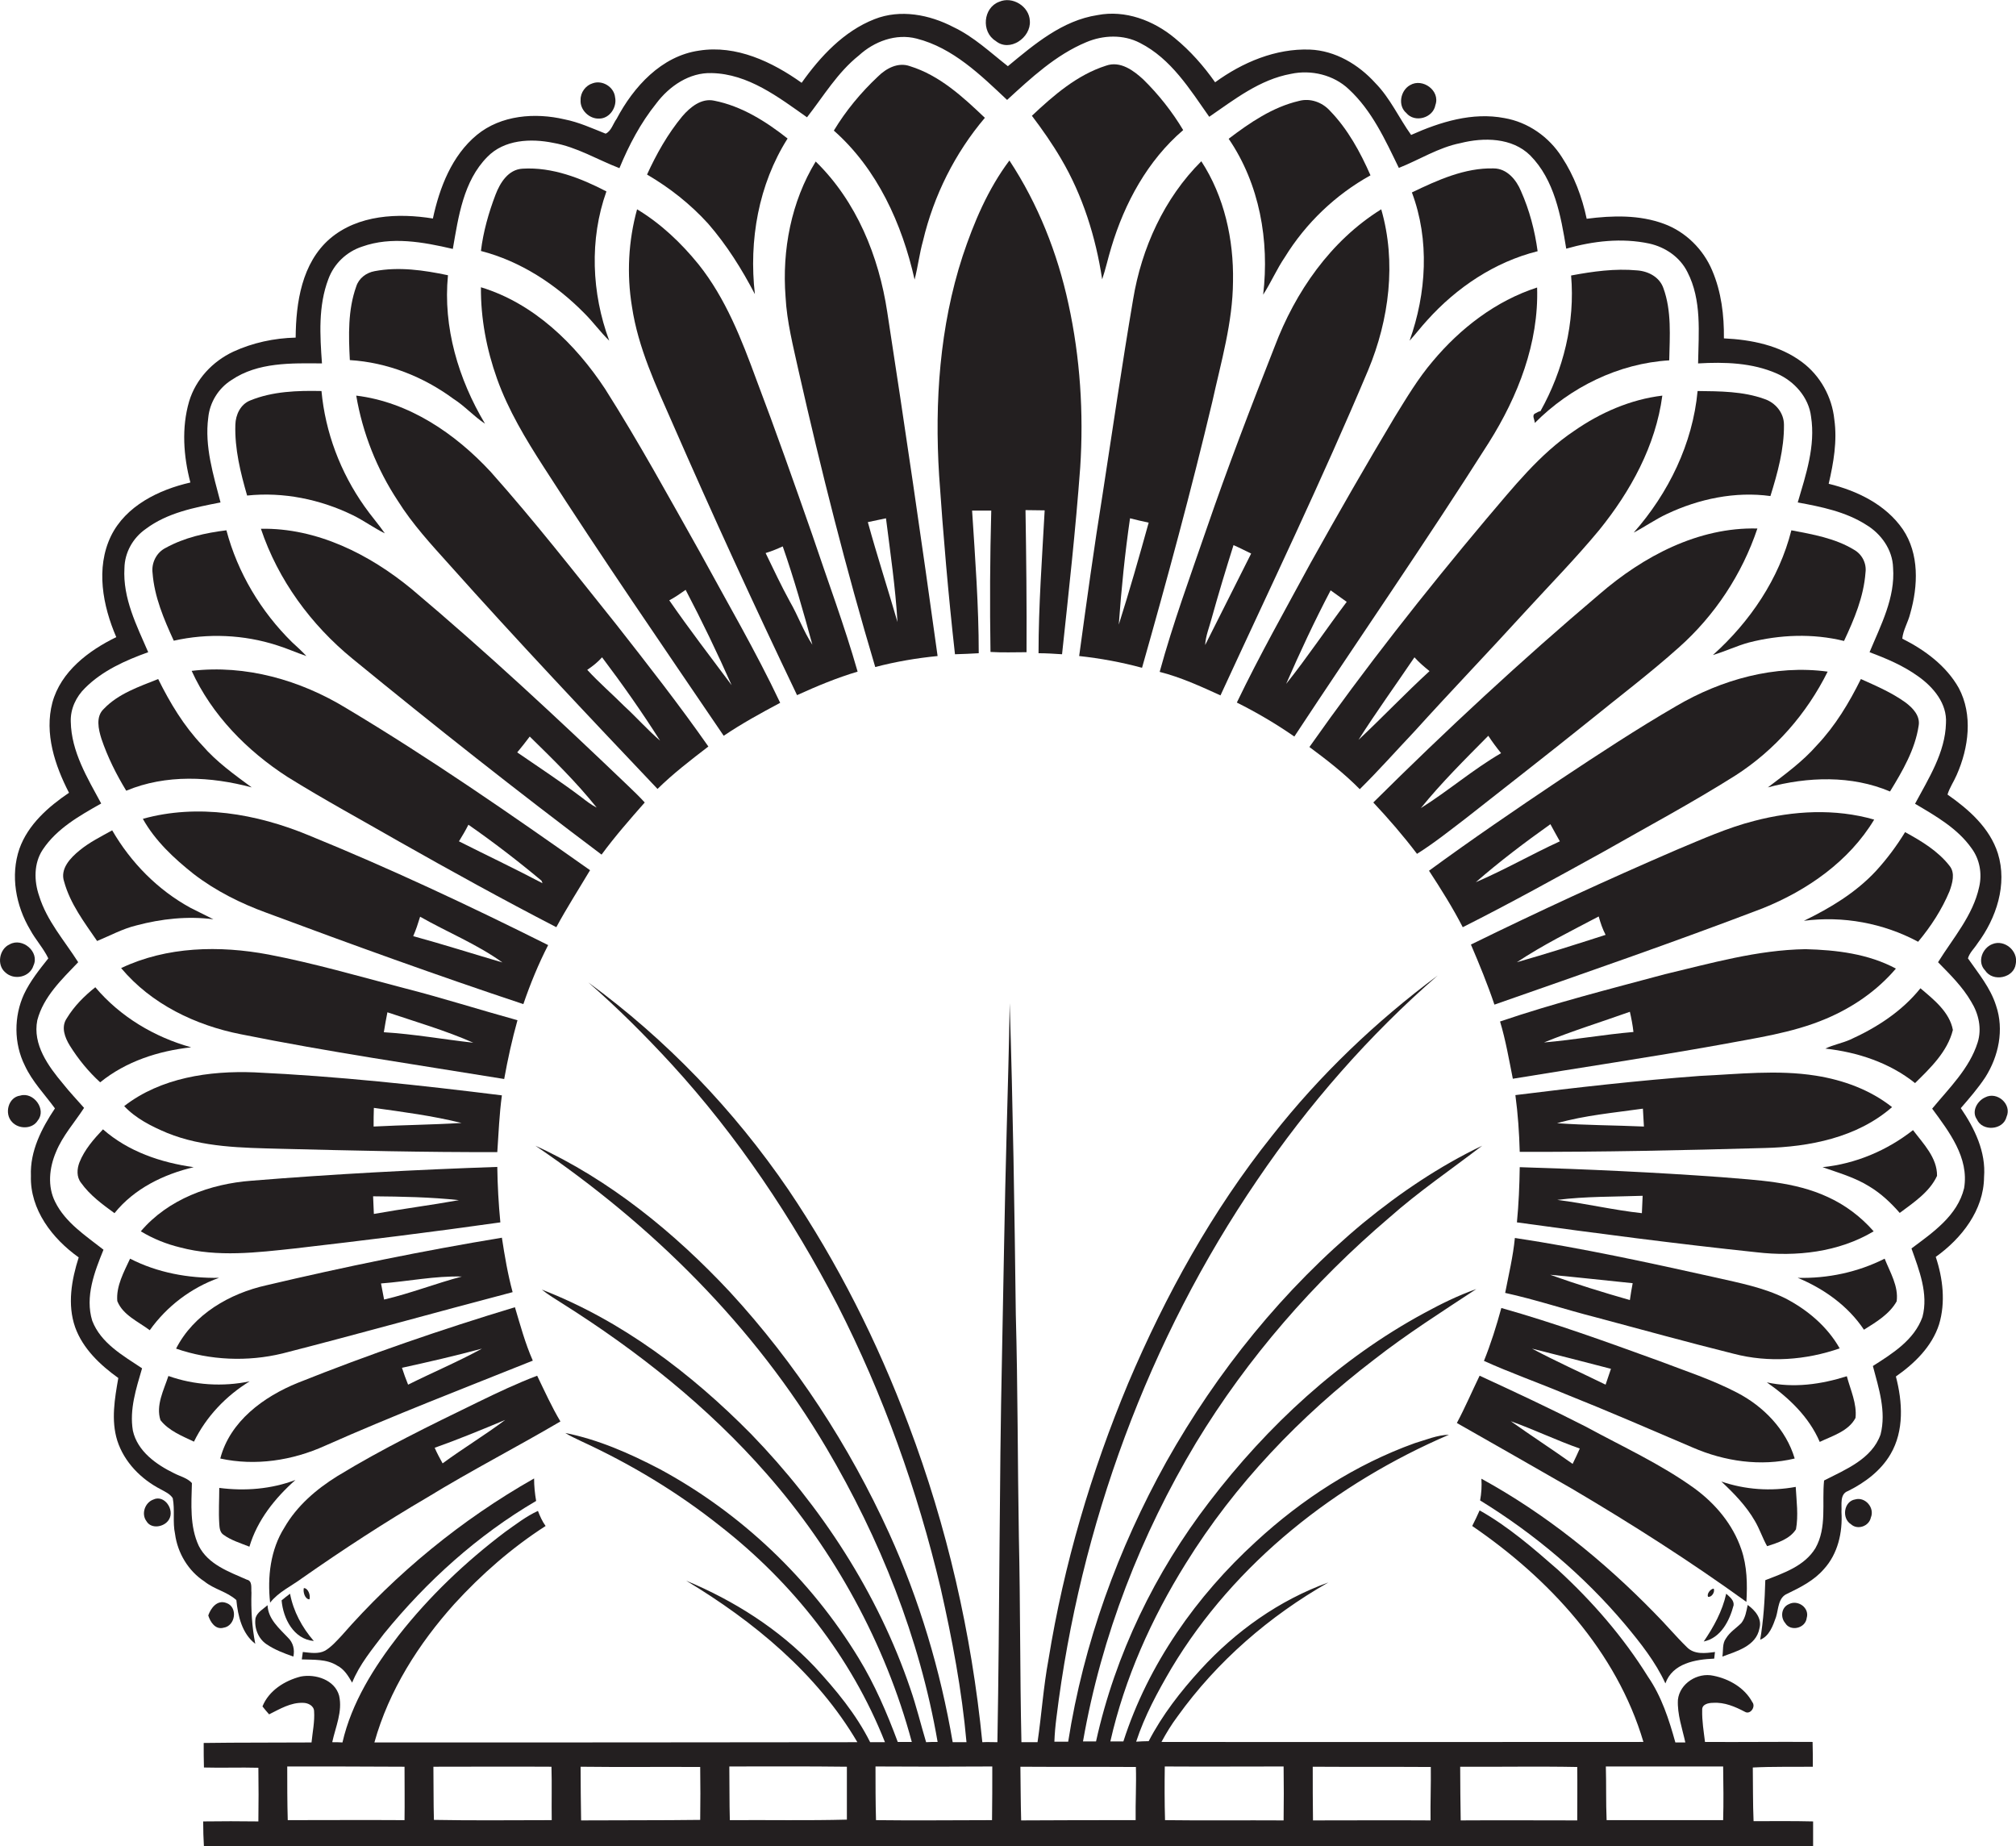<?xml version="1.0" encoding="utf-8"?>
<!-- Generator: Adobe Illustrator 19.2.0, SVG Export Plug-In . SVG Version: 6.00 Build 0)  -->
<svg version="1.1" id="Layer_1" xmlns="http://www.w3.org/2000/svg" xmlns:xlink="http://www.w3.org/1999/xlink" x="0px" y="0px"
	 viewBox="0 0 788.9 722.4" enable-background="new 0 0 788.9 722.4" xml:space="preserve">
<g>
	<path fill="#231F20" d="M389.6,16c5.5,4.6,13.9-1.3,13.4-7.8c-0.2-5.7-6.8-9.8-12-7.5C384.7,3,383.9,12.5,389.6,16z"/>
	<path fill="#231F20" d="M776.9,421.5c5.2-8.2,7.4-18.6,4.2-28c-2.2-7-6.9-12.6-11-18.5c0.6-2.2,2.5-3.9,3.7-5.8
		c7.4-9.9,11.8-23.1,8-35.3c-3.2-10-11.4-17.2-19.7-23c0.8-2.7,2.5-5.1,3.6-7.7c4.7-10.6,6.4-23.5,0.8-34
		c-4.9-8.7-13.3-14.9-22.1-19.3c0.3-3.3,2.3-6.5,3.1-9.8c3.1-10.8,3.6-23.4-2.9-33c-6.7-9.7-17.9-15.1-29-17.8
		c1.9-8.2,3.4-16.7,2.2-25.2c-0.9-8.8-5.5-17.1-12.6-22.4c-8.8-6.6-19.9-8.8-30.6-9.3c0.1-9-1-18.2-4.6-26.6
		c-3.5-8.3-10.4-15.1-18.8-18.2c-9.7-3.6-20.2-3.3-30.3-2c-1.8-8.5-4.9-16.8-9.7-24.1c-5-7.9-13.2-13.7-22.5-15.3
		c-12.5-2.4-25.1,1.5-36.5,6.6c-4.8-6.7-8.2-14.4-14-20.3c-6.6-7.3-15.7-12.7-25.6-13.1c-13.4-0.5-26.4,5-37.1,12.8
		c-4.5-6.4-9.7-12.3-15.8-17.3c-8.3-6.9-19.4-11.1-30.2-9c-13.8,2.1-24.7,11.4-35.1,20c-6.9-5.4-13.3-11.5-21.3-15.3
		c-9.4-4.9-20.8-7.1-30.9-3.1c-12,4.7-21.2,14.6-28.5,24.9c-11.5-8.2-25.6-14.9-40.1-12.6c-14.8,2.1-25.7,14.2-32.3,26.7
		c-1.4,1.9-2.1,4.8-4.3,5.8c-5.3-2.1-10.5-4.5-16.1-5.6c-11.5-2.7-24.8-1.7-34.3,6.1c-9.8,8.1-14.6,20.6-17.2,32.7
		c-13.6-2.2-29.3-1.5-40.3,7.9c-11,9.5-13.3,25-13.4,38.7c-8.4,0.2-16.8,2-24.4,5.5c-8.1,3.8-14.7,10.8-17.3,19.5
		c-3,10.3-2.2,21.4,0.5,31.7c-12.3,2.8-25.3,9.1-31.1,21c-6,12.5-3.2,27.2,2.1,39.5c-10.9,5.3-21.7,13.5-25,25.6
		c-3.2,12.1,1,24.6,6.5,35.3c-8.1,5.5-16,12.4-19.4,21.9c-3.6,10.5-1.4,22.3,4.2,31.7c2.1,3.9,5.2,7.2,7.1,11.2
		c-3.5,4.4-7.1,8.9-9.5,14c-4,8.7-4,19.3,0.3,27.9c2.9,6.3,7.8,11.3,11.8,16.8c-5.2,7.8-9.8,16.7-9.4,26.4
		c-0.4,13.2,8.4,24.6,18.7,31.9c-2.8,8.8-4.5,18.4-1.4,27.3c3,8.4,9.8,14.8,16.9,19.9c-1.4,8-2.9,16.5-0.4,24.5
		c2.7,8.4,9.3,15.1,17.1,19.1c1.6,0.9,3.5,1.7,4.6,3.4c0.9,4.6-0.1,9.4,0.9,14c1,7.5,5.2,14.5,11.5,18.6c3.8,3.1,8.9,4,12.5,7.3
		c0.6,6.2,2.2,13.1,7.4,17.1c-1.3-6.6-1.7-13.3-1.5-20c-0.2-1.8,0.5-4.6-1.8-5.1c-7-3.1-15.1-5.9-18.8-13.2
		c-3.6-7.7-2.9-16.4-2.7-24.6c-1.8-2-4.6-2.6-6.9-3.8c-7-3.4-14.4-8.6-16.2-16.7c-1.4-8.3,1.3-16.5,3.6-24.4
		c-7.5-5-16.1-9.8-19.5-18.6c-2.9-9.4,0.9-19.2,4.4-27.8c-7-5.5-14.9-10.6-18.9-18.7c-3.1-6.1-2.3-13.4,0.3-19.5
		c2.6-6.4,7.3-11.6,11-17.3c-2.7-3.1-5.6-6.1-8.2-9.4c-5.8-6.9-12-15.4-10.1-24.9c2.4-9.2,9.6-16,16-22.7
		c-5.4-8.5-12.3-16.2-15.3-26c-2-5.8-2.1-12.7,1.4-18c5.5-8.3,14.4-13.3,22.9-18.1c-5.4-10-11.7-20.3-11.9-32
		c-0.2-5,2.1-9.8,5.6-13.2c6.8-6.8,15.8-10.8,24.7-14c-4.5-10.4-10-21.1-9.3-32.9c0.1-6.1,3.3-11.8,8.3-15.3
		c8.5-6.4,19.1-8.4,29.3-10.4c-2.8-10.8-6.3-21.9-4.8-33.2c0.6-6,4-11.5,9.1-14.7c10.3-7,23.4-6.6,35.4-6.5c-0.8-11-1.5-22.5,2.5-33
		c2.2-6,7.1-10.7,13.2-12.7c11.5-4.1,23.9-1.8,35.5,0.9c2.2-12.6,4.1-26.5,13.5-36c6.6-6.8,17-7.3,25.8-5.5
		c9.2,1.6,17.3,6.6,25.9,9.9c3.7-9,8.3-17.7,14.4-25.3c5.1-6.8,13-12.2,21.7-11.9c14.3,0.3,26.1,9.4,37.3,17.3
		c6.5-8.3,11.9-17.5,20.3-24.2c6-5.5,14.5-8.7,22.6-6.6c14.2,3.6,25.1,14.3,35.4,24c9.4-8.6,19-17.6,31-22.6
		c6.6-2.8,14.5-3.1,21,0.3c12.2,6.2,19.5,18.1,27.1,28.9c9.9-6.8,19.8-14.6,32-16.8c7.9-1.7,16.7,0.4,22.6,6
		c9.1,8.4,14.3,19.9,19.6,30.8c8.1-3.2,15.5-8,24.1-9.7c9.1-2.3,20.2-2.2,27.3,4.8c9.5,9.6,12,23.6,14.1,36.5
		c10.5-3,21.7-4.3,32.5-2c6.3,1.4,12,5.3,14.9,11.1c5.7,11,4.4,23.8,4.2,35.8c10.4-0.6,21.2-0.3,30.9,4c6.8,3,12.4,9.3,13.3,16.8
		c1.8,11.5-2,22.7-5.2,33.6c9.2,1.7,18.7,3.6,26.7,8.7c5.9,3.5,10.4,9.8,10.6,16.8c0.9,11.8-4.8,22.5-9.2,33.1
		c6.7,2.5,13.3,5.3,19.1,9.5c5.9,4.2,11.3,10.6,10.8,18.3c-0.3,11.5-6.8,21.6-12.1,31.5c8.1,4.8,16.6,9.6,22.1,17.4
		c3.2,4.3,4.2,9.9,3,15.1c-2.4,11.2-10.2,20-16.1,29.5c4.7,4.8,9.6,9.6,13,15.5c2.9,4.7,4.2,10.5,2.5,15.9
		c-3.2,10.2-11.2,17.9-17.8,25.9c6.6,9,14.5,19.2,12.5,31.1c-2.6,10.8-12.3,17.4-20.6,23.6c3,8.5,6.7,17.7,4.3,26.8
		c-3.2,9-11.7,14.3-19.4,19.2c2.3,8.7,5.3,17.8,3,26.8c-3.4,9.6-13.7,13.7-22.1,18c-0.9,8.8,1.2,18.4-3.4,26.5
		c-4.3,7-12.4,9.7-19.6,12.5c-0.2,7.8-0.7,15.6-2,23.3c3.6-1.4,5-5.5,6.2-8.9c1-3.2,0.8-7.6,4.4-9.1c5.2-2.5,10.5-5.2,14.3-9.6
		c5.5-6,7.4-14.4,6.9-22.4c0.2-2.8-0.8-7,2.6-8.2c6.6-3.3,12.8-7.9,16.6-14.4c5.4-9.2,4.7-20.5,2.1-30.4
		c7.3-5.1,14.1-11.7,16.9-20.4c2.6-8.6,1.5-18-1.3-26.4c10.1-7.2,18.8-18.3,18.9-31.2c0.8-9.9-3.7-19.1-9.1-27
		C770.5,429.9,774,425.9,776.9,421.5z"/>
	<path fill="#231F20" d="M343.5,30c-6.6,6.2-12.5,13.3-17.2,21.1c17,15,26.7,36.5,31.6,58.3c1.3-5,1.9-10.2,3.3-15.2
		c4.2-17.7,12.5-34.3,24.2-48.1c-8.6-8.2-17.7-16.6-29.3-20.2C351.4,24.2,346.7,26.8,343.5,30z"/>
	<path fill="#231F20" d="M432.8,25.7c-11.3,3.6-20.5,11.6-29,19.6c4.1,5.4,8,11,11.4,16.8c8.5,14.4,13.6,30.7,16.1,47.2
		c1.4-4.1,2.3-8.4,3.6-12.6c5.2-17.3,14.2-33.9,28.1-45.8c-4.3-7.2-9.6-13.9-15.6-19.8C443.6,27.6,438.4,23.7,432.8,25.7z"/>
	<path fill="#231F20" d="M234.5,46.4c4.1,0,7-4.5,6.2-8.3c-0.4-4.1-5-6.9-8.8-5.5c-2.7,0.8-4.8,3.6-4.7,6.5
		C226.9,43,230.6,46.6,234.5,46.4z"/>
	<path fill="#231F20" d="M561.7,41.1c2-5.6-5-10.7-9.9-7.8c-3.8,2.1-4.9,8-1.5,10.9C553.6,48.2,560.8,46.2,561.7,41.1z"/>
	<path fill="#231F20" d="M267,45.5c-5.7,6.9-10.1,14.7-13.8,22.8c8.9,5.2,17,11.6,23.9,19.2c7.3,8.4,13.2,17.8,18.3,27.6
		c-2.4-21,1.4-42.9,12.8-60.9c-8.5-6.7-18-12.7-28.7-14.8C274.5,38.3,270.1,41.9,267,45.5z"/>
	<path fill="#231F20" d="M508.3,39.5c-10.3,2.4-19.2,8.5-27.5,14.8c12.1,17.7,16,39.9,13.5,61c3.1-4.8,5.3-10,8.5-14.7
		c8.2-13.3,19.8-24.4,33.5-32c-4-9.1-8.9-18.1-15.9-25.3C517.4,40,512.7,38.3,508.3,39.5z"/>
	<path fill="#231F20" d="M376.7,100.2c-9,27.6-11,57.1-9.2,85.9c1.6,23.3,3.6,46.7,6.2,69.9c3.1-0.1,6.2-0.2,9.3-0.4
		c0-18.6-1.4-37.2-2.6-55.8c2.5,0,5,0,7.5,0c-0.5,18.4-0.6,36.9-0.3,55.3c4.7,0.3,9.4,0.1,14.1,0.1c0.1-18.5-0.1-37.1-0.4-55.6
		c2.5,0,5,0.1,7.5,0.1c-1,18.6-2.4,37.2-2.4,55.9c3.1,0,6.1,0.2,9.2,0.4c2.6-24.3,5.3-48.6,7.1-73c1.4-21.4,0-43.1-4.6-64.1
		c-4.3-19.9-11.9-39.1-23.1-56.1C386.6,74,381.1,87,376.7,100.2z"/>
	<path fill="#231F20" d="M443.4,117.2c-4.3,25.3-8,50.7-11.9,76c-3.4,21.1-6.3,42.3-9.2,63.5c8.3,0.9,16.5,2.4,24.6,4.6
		c9.8-34.5,19.2-69.2,27.5-104.1c3.4-15.5,8-31,8.1-47.1c0.3-16.4-3.4-33.2-12.4-47C455.6,77.5,446.7,97.1,443.4,117.2z
		 M437.8,244.4c1-13.9,2.4-27.8,4.4-41.6c2.4,0.6,4.8,1.2,7.3,1.7C445.8,217.8,442,231.2,437.8,244.4z"/>
	<path fill="#231F20" d="M307.4,116.1c0.5,9.8,3,19.4,5.1,29c8.8,38.9,18.6,77.7,30,115.9c8-2.1,16.2-3.5,24.4-4.3
		c-6.2-44.9-12.8-89.8-19.7-134.6c-3.3-21.8-12-43.3-28-58.9C309.6,78.9,306,97.9,307.4,116.1z M346.7,202.8
		c1.7,13.5,3.7,27,4.5,40.6c-3.8-13.1-8-26-11.6-39.1C342,203.8,344.4,203.3,346.7,202.8z"/>
	<path fill="#231F20" d="M204.5,66c-5.6,0.3-8.8,5.5-10.6,10.2c-2.7,7.1-4.8,14.5-5.7,22c15.5,4,29.4,13.1,40.6,24.5
		c3.4,3.4,6.2,7.3,9.6,10.6c-6.9-18.6-7.8-39.6-1.1-58.4C227.3,69.7,216.1,65.3,204.5,66z"/>
	<path fill="#231F20" d="M558.5,125.3c11.5-12.8,26.4-22.8,43.2-27c-1.1-8.1-3.2-16.1-6.5-23.5c-1.8-4.4-5.5-8.9-10.7-8.9
		c-11.3-0.3-22,4.6-32,9.4c7,18.6,5.7,39.5-0.9,58C554,130.7,556.1,127.9,558.5,125.3z"/>
	<path fill="#231F20" d="M247.3,120c2.4,16.1,9.4,30.9,15.9,45.7c15.6,35.7,31.9,71.2,48.7,106.3c7.7-3.5,15.6-6.8,23.7-9.2
		c-5.2-18.2-11.8-35.8-17.8-53.7c-7.1-20.3-14.2-40.5-21.8-60.5c-5.8-15.8-12-31.8-22.6-45.1c-6.8-8.4-14.8-16-24.1-21.6
		C245.9,94.2,245.2,107.3,247.3,120z M306.3,213.8c4.4,12.6,8.1,25.6,11.6,38.5c-3.5-5.3-5.6-11.4-8.8-16.9
		c-3.4-6.2-6.4-12.6-9.5-19C301.9,215.7,304.1,214.8,306.3,213.8z"/>
	<path fill="#231F20" d="M498.8,135.6c-9.3,23.6-18.4,47.3-26.6,71.2c-6.4,18.6-13.2,37.1-18.4,56.1c8.3,2.1,16.1,5.7,23.8,9.2
		c19.5-42.3,39.7-84.3,57.8-127.3c8.2-19.7,11.1-42.2,5.1-62.9C520.7,94.2,506.9,114.2,498.8,135.6z M471.6,252.4
		c0.2-3.6,1.6-6.9,2.5-10.3c2.7-9.7,5.6-19.3,8.6-28.8c2.3,1,4.6,2.2,6.9,3.3C483.6,228.5,477.6,240.4,471.6,252.4z"/>
	<path fill="#231F20" d="M146.6,106.1c-3.3,0.6-6.2,2.8-7.2,6c-3.3,9.2-3,19.2-2.5,28.8c14.7,0.9,28.8,6.5,40.6,15.2
		c4.4,2.8,7.9,6.8,12.3,9.7c-10.4-17.4-16.5-37.8-14.5-58.1C165.8,105.7,156.1,104.3,146.6,106.1z"/>
	<path fill="#231F20" d="M600.9,161.7c-1.7,0.7-0.3,2.5-0.3,3.8c13.9-14,32.8-23.3,52.6-24.5c0.2-9.4,1-19.3-2.3-28.3
		c-1.5-4.3-5.9-6.6-10.3-6.9c-8.6-0.8-17.3,0.4-25.8,2c1.6,18.4-3,37-12,53.1C602.3,160.9,601.4,161.4,600.9,161.7z"/>
	<path fill="#231F20" d="M194.5,148.2c4.4,12.3,11.2,23.6,18.3,34.6c22.8,35.5,46.7,70.2,70.4,105.1c7.1-4.8,14.6-8.9,22.1-12.9
		c-9.5-20.1-20.8-39.4-31.4-58.9c-12.1-21.5-23.9-43.1-37.1-63.9c-11.6-17.6-27.9-33.5-48.6-39.8
		C188.1,124.6,190.4,136.7,194.5,148.2z M268.3,230.8c6.4,12.2,12.4,24.7,18,37.3c-8.2-11-16.6-21.9-24.4-33.2
		C264.2,233.7,266.3,232.2,268.3,230.8z"/>
	<path fill="#231F20" d="M512.8,220.4c-9.8,18.1-19.9,36-28.8,54.5c7.8,3.9,15.3,8.3,22.5,13.3c25.3-38.4,51.5-76.2,76.1-115
		c11.4-18.1,19.6-39,18.9-60.7c-16.1,5.2-30,15.9-40.8,28.8c-5.8,6.8-10.3,14.4-15,22C534.4,182.2,523.5,201.2,512.8,220.4z
		 M503.3,267.6c5.4-12.4,11.1-24.6,17.4-36.6c2.1,1.5,4.2,3,6.3,4.5C519,246.1,511.6,257.2,503.3,267.6z"/>
	<path fill="#231F20" d="M97.9,156.7c-3.8,1.5-5.7,5.6-5.8,9.5c-0.3,9.4,2,18.7,4.6,27.7c14.2-1.5,28.7,1.5,41.4,7.7
		c4.3,2.1,8.2,5,12.5,7.1c-2.5-3.6-5.5-7-8-10.6c-9.4-13.3-15.3-28.9-16.8-45.1C116.4,152.8,106.7,153.1,97.9,156.7z"/>
	<path fill="#231F20" d="M690.4,156.1c-8.3-3-17.4-3-26.1-3.1c-1.9,20.6-11.4,40-25,55.4c4.4-2.3,8.5-5.2,13-7.3
		c12.5-5.9,26.7-8.9,40.5-7c2.8-9,5.4-18.4,5.3-27.9C698.1,161.5,694.7,157.5,690.4,156.1z"/>
	<path fill="#231F20" d="M277.2,292.1c-11.4-16.3-23.7-32-36-47.7c-16.1-20.1-32-40.5-49.2-59.8c-13.9-15-32-27.3-52.6-29.8
		c2.5,14.7,8.1,28.8,16.3,41.2c5.7,9.1,13,17,20.1,24.9c26.6,29.8,54,58.8,81.5,87.8C263.4,302.7,270.3,297.4,277.2,292.1z
		 M244.3,276.3c-4.8-4.8-9.9-9.2-14.5-14.2c2.1-1.4,4.1-3,5.8-4.9c8,10.6,15.6,21.4,22.7,32.6C253.4,285.6,249.1,280.7,244.3,276.3z
		"/>
	<path fill="#231F20" d="M625.8,207.4c12.3-15.2,22.1-33,24.7-52.6c-12.5,1.5-24.3,6.7-34.5,13.8c-13.6,9.1-23.9,22.2-34.4,34.5
		c-24.2,28.8-47.5,58.4-69.2,89.2c6.9,5.1,13.7,10.4,19.7,16.5c7.4-7.3,14.3-15.1,21.4-22.6c14.2-15.7,28.9-31,43.2-46.7
		C606.5,228.8,616.6,218.5,625.8,207.4z M531.6,289.5c7-11,14.6-21.5,21.9-32.3c1.8,2,3.8,3.7,5.9,5.4
		C549.9,271.3,541,280.7,531.6,289.5z"/>
	<path fill="#231F20" d="M252.3,314c-2.2-2.4-4.5-4.6-6.8-6.8c-27.5-26.3-55.3-52.2-84.4-76.7c-16.5-13.6-37.1-24-59-23.6
		c6.7,20,19.6,37.6,35.9,50.9c32,26.2,64.4,51.8,97.4,76.6C240.7,327.2,246.5,320.6,252.3,314z M227.6,312
		c-8.2-6.2-16.8-11.8-25.2-17.6c1.7-2,3.3-4.1,4.9-6.2c9.1,8.9,18.2,17.8,26.2,27.8C231.3,314.9,229.4,313.4,227.6,312z"/>
	<path fill="#231F20" d="M573.6,320.2c16-12.6,32.1-25.1,47.9-37.8c11.8-9.6,24-18.8,35.4-29c14.1-12.5,24.8-28.7,30.8-46.6
		c-23.1-0.6-44.7,10.9-61.8,25.7c-30.6,25.9-60,53.2-88.5,81.5c6,6.4,11.8,13.1,17.1,20.1C561.2,329.9,567.3,325,573.6,320.2z
		 M582.4,287.9c1.5,2.3,3.2,4.6,5,6.8c-11,6.4-20.7,14.8-31.4,21.5C564.1,306.2,573.3,297.1,582.4,287.9z"/>
	<path fill="#231F20" d="M64.8,214.4c-3.6,1.8-5.6,5.9-5.1,9.8c0.7,9.3,4.4,18,8.3,26.5c13.3-3,27.4-2.4,40.4,1.8
		c3.9,1.2,7.6,2.9,11.5,4.2c-1.8-1.9-3.7-3.7-5.6-5.4c-12.2-12-21.3-27.2-25.7-43.8C80.5,208.5,72.2,210.3,64.8,214.4z"/>
	<path fill="#231F20" d="M725.5,215.1c-7.4-4.5-16.1-6-24.5-7.6c-4.8,19-16.2,35.8-30.7,48.8c4.8-1.4,9.3-3.6,14.1-4.9
		c12.1-3.1,25-3.6,37.2-0.6c4-8.5,7.7-17.3,8.4-26.7C730.5,220.5,728.7,216.9,725.5,215.1z"/>
	<path fill="#231F20" d="M230.9,340.5c-31.2-22-62.6-43.8-95.4-63.4c-18-11-39.4-17.1-60.5-14.6c7.9,17.3,21.7,31.3,37.5,41.5
		c14.3,8.9,29.1,16.9,43.7,25.3c20.3,11.5,40.8,22.8,61.5,33.5C221.8,355.2,226.5,347.9,230.9,340.5z M179.6,329.2
		c1.3-2.1,2.6-4.3,3.7-6.5c9.9,6.9,19.4,14.2,28.6,21.9c0.1,0.3,0.3,0.8,0.4,1C201.5,339.9,190.5,334.7,179.6,329.2z"/>
	<path fill="#231F20" d="M627.6,333.2c17.2-9.8,34.6-19.1,51.4-29.7c15.5-9.9,28-24.2,36.2-40.7c-20.6-2.8-41.6,3.1-59.3,13.5
		c-15.5,9-30.4,18.8-45.3,28.7c-17.3,11.6-34.6,23.4-51.4,35.7c4.7,7.2,9.3,14.5,13.2,22.1C590.9,353.5,609.3,343.3,627.6,333.2z
		 M606.7,322.5c1.2,2.3,2.5,4.5,3.7,6.7c-11.1,5.1-21.7,11.2-32.9,16C586.8,337.1,596.7,329.6,606.7,322.5z"/>
	<path fill="#231F20" d="M39.7,289.1c2.4,7.1,5.8,13.9,9.7,20.3c15.5-6.5,33.1-5.6,49.1-1.3c-6.8-5-13.8-10-19.4-16.5
		c-7.2-7.6-12.6-16.6-17.2-25.9c-7.5,3-15.6,5.7-21.3,11.7C37.4,280.4,38.5,285.3,39.7,289.1z"/>
	<path fill="#231F20" d="M745.7,274.9c-5.4-3.9-11.5-6.5-17.5-9.2c-4.6,9.3-10,18.3-17.2,25.9c-5.6,6.4-12.5,11.4-19.2,16.5
		c15.6-4.2,32.7-4.8,47.8,1.6c4.9-8,9.8-16.4,11.2-25.7C751.5,280.1,748.5,277,745.7,274.9z"/>
	<path fill="#231F20" d="M120.7,326.8c-20.3-8.4-43.3-12.4-64.8-6.4c4.8,8.6,12.2,15.5,19.9,21.6c8.6,6.6,18.4,11.5,28.6,15.2
		c33.3,12.4,66.7,24.5,100.4,35.7c2.7-7.9,5.9-15.7,9.7-23.1C183.7,354.4,152.6,339.8,120.7,326.8z M161.7,366.3
		c1.1-2.5,1.9-5,2.7-7.6c10.7,6.1,22.2,10.7,32.2,17.9C185,373.2,173.4,369.5,161.7,366.3z"/>
	<path fill="#231F20" d="M689.8,355.4c17.4-7,33.8-18.4,43.6-34.7c-15.3-4.4-31.6-3.5-46.9,0.5c-10.6,2.7-20.5,7.2-30.6,11.4
		c-27.1,11.7-53.8,24-80.3,37c3.3,7.7,6.5,15.5,9.2,23.5C619.9,380.8,655,368.7,689.8,355.4z M625.6,358.6c0.7,2.5,1.5,4.9,2.7,7.2
		c-11.5,3.7-23.1,7.4-34.7,10.7C603.8,369.7,614.8,364.3,625.6,358.6z"/>
	<path fill="#231F20" d="M25.1,345c2.4,8.7,7.9,15.9,12.9,23.2c5.1-2.1,10-4.8,15.4-6.1c9.8-2.6,20-3.7,30.1-2.4c-3-1.5-6-3-9-4.5
		c-12.8-7-23.3-17.7-30.6-30.3c-4.3,2.4-8.8,4.6-12.7,7.8C27.5,335.7,23.4,340,25.1,345z"/>
	<path fill="#231F20" d="M762.9,338.8c-4.5-5.8-11-9.7-17.4-13.2c-3.3,5.4-7.1,10.5-11.4,15.2c-7.9,8.5-17.9,14.5-28.2,19.5
		c15.3-2,31.1,0.9,44.7,8.2c5-6,9.3-12.6,12.3-19.8C764,345.6,765.2,341.6,762.9,338.8z"/>
	<path fill="#231F20" d="M13.1,377.8c2.5-5.3-4.3-11.1-9.3-8.3c-4.1,1.8-5.2,8.1-1.7,11C5.5,383.7,11.7,382.4,13.1,377.8z"/>
	<path fill="#231F20" d="M779.7,369.4c-4,1.5-6.1,7-2.9,10.3c3,4.7,11.3,3,12-2.5C789.9,372.1,784.4,367.5,779.7,369.4z"/>
	<path fill="#231F20" d="M202.5,399.2c-14.9-4.1-29.6-8.8-44.5-12.6c-17.6-4.6-35.1-9.7-52.9-13.1c-19.2-3.6-39.8-3.2-57.7,5.3
		c11.8,14.1,29.1,22.4,46.9,25.9c34.2,6.9,68.7,11.9,103,17.5C198.7,414.4,200.4,406.7,202.5,399.2z M150.2,403.9
		c0.4-2.6,0.9-5.2,1.4-7.8c11.3,3.8,22.7,7.1,33.6,11.9C173.5,406.7,161.9,404.6,150.2,403.9z"/>
	<path fill="#231F20" d="M741.9,379c-10.8-5.8-23.3-7.3-35.4-7.6c-18.8,0.3-36.9,5.5-55,9.8c-21.6,5.8-43.3,11.3-64.5,18.5
		c2.2,7.3,3.5,14.9,5,22.4c26.8-4.4,53.7-8.4,80.5-13.2c14.2-2.7,28.7-4.6,42.1-10.3C725,394.2,734.5,387.7,741.9,379z M604.2,407.9
		c11-4.5,22.4-8,33.6-12c0.6,2.6,1.1,5.2,1.4,7.9C627.5,404.8,615.9,406.9,604.2,407.9z"/>
	<path fill="#231F20" d="M709.4,691.3c0-3.2,0-6.5-0.1-9.7c-14-0.1-28.1,0.1-42.1,0c-0.5-4.1-1.2-8.2-1.1-12.4
		c-0.2-2.4,2.5-2.9,4.3-2.9c4.4-0.3,8.6,1.5,12.4,3.5c2.1,1.3,4.4-2,2.9-3.8c-3-5.6-9.1-9.1-15.2-10.3c-6.2-1.4-13.2,3-13.9,9.4
		c-0.3,5.7,1.7,11.2,2.9,16.7c-1.3,0-2.6,0-3.9,0c-2.5-9-5.4-18-10.7-25.7c-9.7-15.6-21.8-29.5-35.3-41.9
		c-9.6-8.4-19.4-16.9-30.6-23.2c-0.9,2.1-1.9,4.1-2.9,6.1c30,20.5,56.5,49,67,84.5c-62.9,0-125.8,0.1-188.6,0
		c1.9-3.5,3.9-6.8,6.3-10c15.5-21.6,36-39.3,59-52.4c-19.2,6.9-36.3,19.1-50,34.1c-7.8,8.5-15,17.8-20.3,28c-1.6,0-3.3,0.1-4.9,0.2
		c3.3-10.1,8.4-19.5,13.8-28.7c24.8-41.4,64.6-72.5,108.6-91.4c-4.6,0.1-9,2-13.4,3.3c-23.1,8.3-44.1,21.9-62.1,38.5
		c-23.3,21.3-42.2,48-51.9,78.2c-1.7,0-3.4,0-5.1,0c5.6-24.7,16.1-48.1,29.5-69.6c19.2-31,44.8-57.7,73.7-79.8
		c12.8-10,26.5-18.7,40-27.6c-7.1,2.5-13.8,5.8-20.4,9.4c-33.1,17.9-61.3,44.1-84.1,73.9c-21.2,27.6-36.8,59.7-44.3,93.7
		c-1.7,0-3.4,0-5.1,0c7.2-41.3,22.7-80.9,44.2-116.8c20.2-33.3,46.1-63,75.7-88.2c11.5-10.2,24.2-18.8,36.3-28.1
		c-16.7,8-32.1,18.4-46.4,30.1c-31.3,26-57.3,58.2-77.2,93.6c-18.9,34-32.4,71.1-38.4,109.5c-1.8,0-3.6,0-5.4,0
		c0.1-3.1,0.4-6.3,0.8-9.4c9.2-75,36-148,78.6-210.4c20-29.5,43.7-56.6,70.6-80c-24.2,18-46.2,39-64.8,62.7
		c-23.4,29.3-41.7,62.4-56.3,96.8c-14.5,34.7-25.2,71-31.2,108.1c-2,10.7-2.7,21.6-4.3,32.4c-2.1,0-4.2,0-6.3,0
		c-0.6-26.8-0.4-53.6-1-80.3c-0.5-29-0.4-58.1-1.2-87.1c-0.5-40.6-1.1-81.3-2.4-121.8c-0.2,17-0.8,34-1.2,51
		c-0.8,29-1.2,58-1.8,86.9c-1.1,50.4-0.9,100.9-1.8,151.3c-2,0-3.9-0.1-5.9,0c-4.2-42.5-13.8-84.4-28.9-124.3
		c-12.1-32.3-27.7-63.3-47-91.9c-21.3-31.2-47.8-58.8-78.3-81.1c11.5,10,22.3,20.8,32.6,32c25.8,28.2,47.3,60.3,64.9,94.2
		c17.9,35.1,31.3,72.5,40.4,110.9c4.5,19.9,8.3,39.9,10.1,60.2c-1.8,0-3.6,0-5.4,0c-4.8-28.1-13-55.6-24.8-81.6
		c-15.7-34.5-36.7-66.7-62.4-94.6c-21.7-23.2-47-43.9-76.1-57.2c45.6,30.9,85.8,70.7,113.9,118.3c20.9,35.4,36.5,74.3,43.5,115
		c-1.5,0-3,0-4.5,0.1c-2.1-7-3.8-14.1-6.2-21c-12.7-37.4-34.9-71.3-62.3-99.6c-23.4-23.7-50.6-44.4-81.9-56.5c2.5,2,5.3,3.7,8,5.4
		c29.5,18.6,57.1,40.5,80.1,66.8c26.4,30.1,46.3,66.1,56.7,104.8c-1.8,0-3.7,0-5.5,0c-4.2-11.3-9-22.5-15.3-32.8
		c-18.8-30.9-46-56.8-77.9-74c-11.7-6.1-23.9-11.5-36.9-14.1c2,1.3,4.2,2.2,6.4,3.3c19.3,8.9,37.6,19.9,54.3,33.2
		c28.2,22,51.2,51.1,64.4,84.5c-1.9,0-3.9,0-5.8,0c-5.5-11-13.4-20.5-21.7-29.5c-14-14.8-31.6-25.9-50.3-33.7
		c26.4,15.9,51.2,36.3,67,63.2c-63,0.1-126,0.1-189,0.1c5.7-20.4,17.3-38.6,31.3-54.2c10.6-11.6,22.5-22,35.7-30.5
		c-1.3-1.8-2.2-3.8-3-5.9c-4.6,2.1-8.7,5.3-12.8,8.2c-15.5,11.7-29.7,25.2-41.7,40.5c-9.7,12.5-18.4,26.3-22,41.9
		c-1.3-0.1-2.6-0.1-4-0.1c1.3-6,4.1-12,2.7-18.2c-1.7-6.2-9.2-8.6-15-7.5c-6.3,1.6-12.5,5.5-15,11.7c0.8,1,1.7,2.1,2.6,3.1
		c4.2-2.1,8.5-4.7,13.3-4.5c1.9,0,4.2,1.1,4.3,3.2c0.3,4.1-0.6,8.2-1,12.3c-14.1,0.1-28.2,0-42.2,0.2c0,3.2,0,6.4,0.1,9.6
		c7.1,0.2,14.2-0.1,21.3,0.1c0.1,7,0.1,14,0,21c-7.2-0.1-14.4-0.1-21.6,0c0,3.3,0.1,6.7,0.3,10c209.9,0.1,419.8-0.1,629.7,0
		c0-3.3,0-6.6,0-10c-7.8-0.2-15.5-0.1-23.3-0.1c-0.3-7-0.2-14-0.3-21C693.7,691.2,701.6,691.4,709.4,691.3z M158.3,712.2
		c-15.2-0.1-30.5,0-45.7,0c-0.2-7-0.2-14-0.2-21c15.3,0,30.6,0,45.9,0.1C158.3,698.3,158.4,705.3,158.3,712.2z M169.8,712.1
		c-0.2-6.9-0.1-13.9-0.2-20.8c15.4,0,30.8-0.1,46.2,0c0.2,7,0,13.9,0.1,20.9C200.5,712.2,185.1,712.4,169.8,712.1z M274,712.1
		c-15.5,0.2-31.1,0.1-46.6,0.2c-0.1-7-0.2-14-0.2-21c15.6,0.2,31.2,0,46.8,0.1C274.1,698.2,274.1,705.2,274,712.1z M331.4,712
		c-15.3,0.4-30.5,0.1-45.8,0.2c-0.2-7-0.1-14-0.2-21c15.3,0,30.6-0.1,46,0.1C331.4,698.2,331.4,705.1,331.4,712z M388.2,712.2
		c-15.1,0-30.3,0.2-45.4,0c-0.2-7-0.2-14-0.2-21c15.2,0.1,30.5,0.1,45.7,0C388.3,698.2,388.3,705.2,388.2,712.2z M444.4,712.2
		c-15,0-29.9,0-44.8,0.1c-0.2-7-0.2-14-0.3-21c15,0.1,30.1,0,45.2,0.1C444.7,698.3,444.3,705.2,444.4,712.2z M502.3,712.3
		c-15.5-0.1-31,0.1-46.4-0.1c-0.2-7-0.2-14-0.1-21c15.5,0.1,31,0,46.5,0C502.4,698.2,502.4,705.3,502.3,712.3z M559.8,712.3
		c-15.3-0.1-30.7,0-46,0c-0.1-7-0.1-14-0.1-21c15.4,0.1,30.8,0,46.2,0.1C560,698.3,559.7,705.3,559.8,712.3z M571.6,712.3
		c-0.1-7-0.2-14-0.2-21c15.3,0.1,30.5-0.2,45.8,0.1c0.1,7,0,13.9,0,20.9C602,712.3,586.8,712.2,571.6,712.3z M674.3,712.2
		c-15.2,0-30.4,0-45.6,0c-0.3-7-0.1-14-0.3-21c15.3,0,30.6,0,45.9,0C674.4,698.3,674.5,705.2,674.3,712.2z"/>
	<path fill="#231F20" d="M27.3,409.1c3.3,5.3,7.3,10.2,11.9,14.4c10.1-8.2,22.8-12.3,35.6-13.7c-14.4-4-27.8-12-37.5-23.5
		c-4.3,3.4-8.3,7.4-11.2,12.2C23.8,401.9,25.4,406,27.3,409.1z"/>
	<path fill="#231F20" d="M751.5,386.7c-7.2,9-17.1,15.4-27.5,20.1c-3.2,1.4-6.6,2-9.7,3.5c12.6,1.4,25.1,5.5,35.1,13.5
		c6-5.9,12.7-12.3,14.8-20.8C762.9,396,756.7,391.1,751.5,386.7z"/>
	<path fill="#231F20" d="M65.4,443.3c14,5.7,29.3,5.8,44.2,6.2c28.3,0.7,56.7,1.4,85,1.3c0.5-7.4,0.8-14.9,1.8-22.2
		c-32.2-4-64.4-7.5-96.8-9c-17.7-0.7-36.7,2.1-51,13.2C53.1,437.6,59.2,440.7,65.4,443.3z M146.3,433.5c11.5,1.6,23,3.1,34.3,5.9
		c-11.5,0.7-23,0.8-34.4,1.4C146.2,438.3,146.2,435.9,146.3,433.5z"/>
	<path fill="#231F20" d="M710.6,420.9c-15.1-2.4-30.4-0.6-45.5,0.1c-24.1,1.8-48.1,4.5-72.1,7.5c1,7.4,1.5,14.8,1.7,22.2
		c31.9,0.1,63.9-0.6,95.8-1.5c17.6-0.4,36.3-4.1,49.9-16C731.8,426.4,721.3,422.6,710.6,420.9z M609.3,439.5
		c10.9-3.1,22.4-4.1,33.6-5.7c0.1,2.3,0.3,4.7,0.4,7C632,440.3,620.6,440.3,609.3,439.5z"/>
	<path fill="#231F20" d="M14.8,438.4c3.5-4.3-1.7-11.3-6.9-9.7c-4.7,0.6-6.3,7.1-3.2,10.3C7.3,441.9,12.7,441.9,14.8,438.4z"/>
	<path fill="#231F20" d="M776.8,429.4c-3.1,1.4-5.4,5.5-3.2,8.6c2.1,4.8,10.3,4.3,11.6-1C787.4,432.1,781.5,426.9,776.8,429.4z"/>
	<path fill="#231F20" d="M31.7,462.8c3.5,4.9,8.3,8.4,13.1,11.9c7.7-9.6,19.2-15.2,31-18c-12.9-1.8-25.6-6.1-35.5-14.8
		c-3.6,3.8-7.2,7.9-9.2,12.9C30.1,457.4,29.9,460.5,31.7,462.8z"/>
	<path fill="#231F20" d="M758,460.1c0.1-7.1-5.4-12.6-9.4-17.9c-10.2,8-22.5,13.2-35.4,14.5c6.2,2.2,12.7,4,18.4,7.6
		c4.5,2.7,8.4,6.4,11.8,10.3C748.9,470.5,755.1,466.4,758,460.1z"/>
	<path fill="#231F20" d="M55.1,481.8c4.8,2.9,10,5,15.4,6.3c14.7,3.9,30,2,44.9,0.4c26.8-3.1,53.6-6.4,80.4-10.2
		c-0.7-7.2-1.1-14.5-1.2-21.7c-32.1,1.1-64.2,2.8-96.2,5.4C82.3,463.2,65.8,469.2,55.1,481.8z M179.6,469.6
		c-11.1,2-22.2,3.4-33.3,5.4c-0.1-2.3-0.2-4.6-0.3-6.9C157.2,468.2,168.4,468.4,179.6,469.6z"/>
	<path fill="#231F20" d="M715.3,468.4c-13.1-6.1-27.7-6.6-41.8-7.8c-26.2-1.9-52.5-3.1-78.8-3.9c-0.1,7.2-0.4,14.4-1.1,21.6
		c31.2,4.3,62.5,8.4,93.8,11.7c15.5,1.8,32.1,0,45.8-8.2C728.2,476.1,722.1,471.5,715.3,468.4z M642.5,474.7
		c-11.1-1.2-22-3.8-33.1-5.2c11.1-1.4,22.3-1.2,33.4-1.6C642.7,470.3,642.6,472.5,642.5,474.7z"/>
	<path fill="#231F20" d="M68.9,527.7c13.3,4.6,28,5.2,41.6,1.9c30.1-7.7,60-16.1,90.1-24c-1.9-7-3.1-14.1-4.2-21.3
		c-30.9,5.1-61.6,11.4-92.1,18.6C89.9,506.1,75.8,514.2,68.9,527.7z M180.7,499.5c-10.2,2.7-20.1,6.6-30.4,9
		c-0.4-2.1-0.8-4.2-1.2-6.3C159.7,501.4,170.1,499.2,180.7,499.5z"/>
	<path fill="#231F20" d="M592.8,484.4c-0.7,7.2-2.4,14.3-3.8,21.5c11.9,2.6,23.5,6.5,35.3,9.5c18,4.8,36,9.8,54.1,14.3
		c13.7,3.6,28.3,2.5,41.5-2.1c-4.8-8.5-12.6-15.1-21.3-19.6c-8.5-4.2-17.9-6-27.1-8.1C645.4,494.1,619.3,488.4,592.8,484.4z
		 M637.8,508.7c-10.5-3-20.9-6.2-31.2-9.9c10.8,1,21.5,2.2,32.3,3.3C638.5,504.2,638.1,506.5,637.8,508.7z"/>
	<path fill="#231F20" d="M58.6,520.5c6.7-9.4,16.2-16.6,27.1-20.5c-12,0.2-24.1-2-34.8-7.5c-2.4,5.2-5.5,10.7-5,16.6
		C48.1,514.6,54.1,517.1,58.6,520.5z"/>
	<path fill="#231F20" d="M742.2,509.2c0.8-5.9-2.6-11.4-4.7-16.7c-10.5,5.3-22.3,7.8-34,7.5c10.3,4.3,19.7,11,25.9,20.3
		C734.2,517.3,739.4,514.2,742.2,509.2z"/>
	<path fill="#231F20" d="M116.5,541.1c-13.3,5.4-26.5,15-30.3,29.6c13.7,3,28.2,0.8,41-5c26.8-11.9,54.1-22.4,81.3-33.3
		c-3-6.8-4.9-13.9-7-20.9C172.7,520.2,144.3,530,116.5,541.1z M159.7,541.8c-0.9-2.2-1.7-4.4-2.4-6.6c10.5-2.3,20.9-4.7,31.3-7.5
		C179.1,532.9,169.3,537,159.7,541.8z"/>
	<path fill="#231F20" d="M662.4,566.4c12.4,5.4,26.6,7.5,39.9,4.3c-3.4-11.4-12.2-20.4-22.6-25.8c-9.8-5.1-20.3-8.5-30.5-12.4
		c-20.4-7.4-40.8-14.8-61.7-20.7c-1.9,7-4.1,14-6.8,20.7c10.4,4.7,21.2,8.5,31.7,12.9C629.2,552.1,645.8,559.3,662.4,566.4z
		 M630.4,535.6c-0.7,2.1-1.4,4.1-2.1,6.2c-9.6-4.7-19.4-9.1-28.8-14.1C609.8,530.3,620.1,532.9,630.4,535.6z"/>
	<path fill="#231F20" d="M210.2,538.3c-7.9,3-15.5,6.6-23.1,10.3c-18.7,9.1-37.4,18.2-55.1,29c-8.2,5.1-15.8,11.6-20.7,20.1
		c-5.5,8.7-6.7,19.4-5.6,29.4c3.3-4.2,8.2-6.4,12.4-9.5c16-11.2,32.4-21.9,49.3-31.8c17-10.4,34.7-19.5,51.9-29.6
		C215.9,550.5,213.1,544.3,210.2,538.3z M173.2,572.6c-1.1-2-2.2-4-3.1-6.1c9.3-3.3,18.5-7.1,27.6-10.9
		C189.7,561.6,181.2,566.7,173.2,572.6z"/>
	<path fill="#231F20" d="M75.9,564.1c4.8-9.8,12.5-17.9,21.8-23.6c-10.5,2.2-21.7,1.5-31.8-2.1c-1.8,5.5-5,11.5-3.1,17.3
		C66.1,559.9,71.3,561.9,75.9,564.1z"/>
	<path fill="#231F20" d="M570.1,556.8c15,8.5,30,17.1,45,25.7c23.4,13.8,46.3,28.4,68.3,44.3c0.4-6.9,0.3-14-2-20.6
		c-3.3-9.7-10.1-17.8-18.3-23.8c-13.3-9.6-28.3-16.4-42.6-24.2c-13.7-7-27.6-13.5-41.5-19.9C576,544.5,573.3,550.8,570.1,556.8z
		 M618.2,566.8c-0.9,2-1.8,4-2.8,6c-8-5.7-16.2-11-24.2-16.7C600.4,559.4,609.1,563.6,618.2,566.8z"/>
	<path fill="#231F20" d="M726.1,554.8c0.6-5.6-2-11-3.4-16.3c-10.1,3.2-20.8,4.7-31.3,2.4c8.6,6,16.5,13.5,20.7,23.3
		C717.1,561.8,723.4,560,726.1,554.8z"/>
	<path fill="#231F20" d="M87.4,600.5c3,2.2,6.7,3.3,10.2,4.7c3.1-10.4,10-19,18-26.1c-9.5,3.6-19.8,4.4-29.8,3.1c0,4.7-0.3,9.3,0,14
		C85.9,597.7,86,599.5,87.4,600.5z"/>
	<path fill="#231F20" d="M137.8,658.4c2.9-7.2,7.9-13.1,12.5-19.2c16.7-20.5,36.6-38.5,59.5-51.9c-0.5-2.9-0.8-5.8-0.8-8.8
		c-28.4,16.1-54,37.1-75.4,61.6c-2,2.1-3.9,4.3-6.4,5.8c-2.7,1.4-5.8,0.8-8.7,0.5c-0.1,0.7-0.3,2.2-0.4,2.9
		c4.6,0.2,9.7-0.2,13.8,2.4C134.7,653.1,136.3,655.8,137.8,658.4z"/>
	<path fill="#231F20" d="M635.9,635.6c6,7.2,11.9,14.6,15.8,23.1c2.8-7.9,11.8-9.4,19.1-9.7c0.1-0.7,0.2-1.9,0.3-2.6
		c-3.7,0.5-8.1,1.1-11-1.9c-4.4-4.3-8.3-9-12.7-13.4c-20-20.5-42.5-38.7-67.7-52.5c0.2,2.9,0,5.7-0.5,8.5
		C600.5,600.2,619.8,616.5,635.9,635.6z"/>
	<path fill="#231F20" d="M702.8,598.4c1-5.4,0.2-11.1-0.1-16.6c-9.7,1.8-19.8,1.1-29.1-2.1c4.9,4.6,9.7,9.5,13.1,15.4
		c1.9,3.2,3,6.7,4.8,9.9C695.6,603.7,700.4,602.2,702.8,598.4z"/>
	<path fill="#231F20" d="M59.9,586.8c-3.2,1.2-4.7,5.6-2.6,8.4c1.9,3.3,7.1,2.3,8.8-0.6C68.5,590.8,64.3,584.6,59.9,586.8z"/>
	<path fill="#231F20" d="M726,586.7c-4.5,0.7-5.4,7.4-1.7,9.7c2.6,2.4,7.1,0.8,7.8-2.6C733.7,590,729.9,585.6,726,586.7z"/>
	<path fill="#231F20" d="M118.9,621.4c-0.4,1.4,0.4,4.4,2.2,4.4C121.6,624.3,120.6,621.4,118.9,621.4z"/>
	<path fill="#231F20" d="M668.4,624.8c1.4,0.3,2.8-1.9,2.2-3.2C669.4,621.7,667.8,623.6,668.4,624.8z"/>
	<path fill="#231F20" d="M110.2,626.2c0.6,7.1,4.7,15.2,12.6,15.9c-4.6-5.3-8-11.6-9.3-18.5C112.4,624.4,111.3,625.3,110.2,626.2z"
		/>
	<path fill="#231F20" d="M678.4,628.1c0.2-2-1.6-3.3-2.9-4.5c-1.5,6.8-4.9,13-8.8,18.7C673.4,640.9,676.8,634.2,678.4,628.1z"/>
	<path fill="#231F20" d="M87.5,636.9c4.7-0.7,5.7-8.2,1-9.7c-3.5-1.3-6,2-7,4.9C82.3,634.7,84.3,637.8,87.5,636.9z"/>
	<path fill="#231F20" d="M707,633.1c1.2-4-3.5-7.3-7-5.4c-2.9,1.2-3.4,5.1-1.4,7.4C700.6,638.5,706.5,637.2,707,633.1z"/>
	<path fill="#231F20" d="M104.2,643.3c3.2,2.2,6.9,3.6,10.6,4.9c0.6-2.7-0.1-5.5-2.1-7.4c-3.4-3.6-7.8-7.3-8-12.7
		c-1.7,1.5-4,2.7-4.7,5C99.4,636.9,101,641.1,104.2,643.3z"/>
	<path fill="#231F20" d="M688.5,637.2c1.1-3.9-1.7-7.1-4.6-9.2c-0.5,2.4-0.9,5.1-2.5,7.1c-2,2-4.5,3.5-6,6c-1.5,2-1,4.7-1.4,7.1
		C679.6,646.1,687.2,644.1,688.5,637.2z"/>
</g>
</svg>
